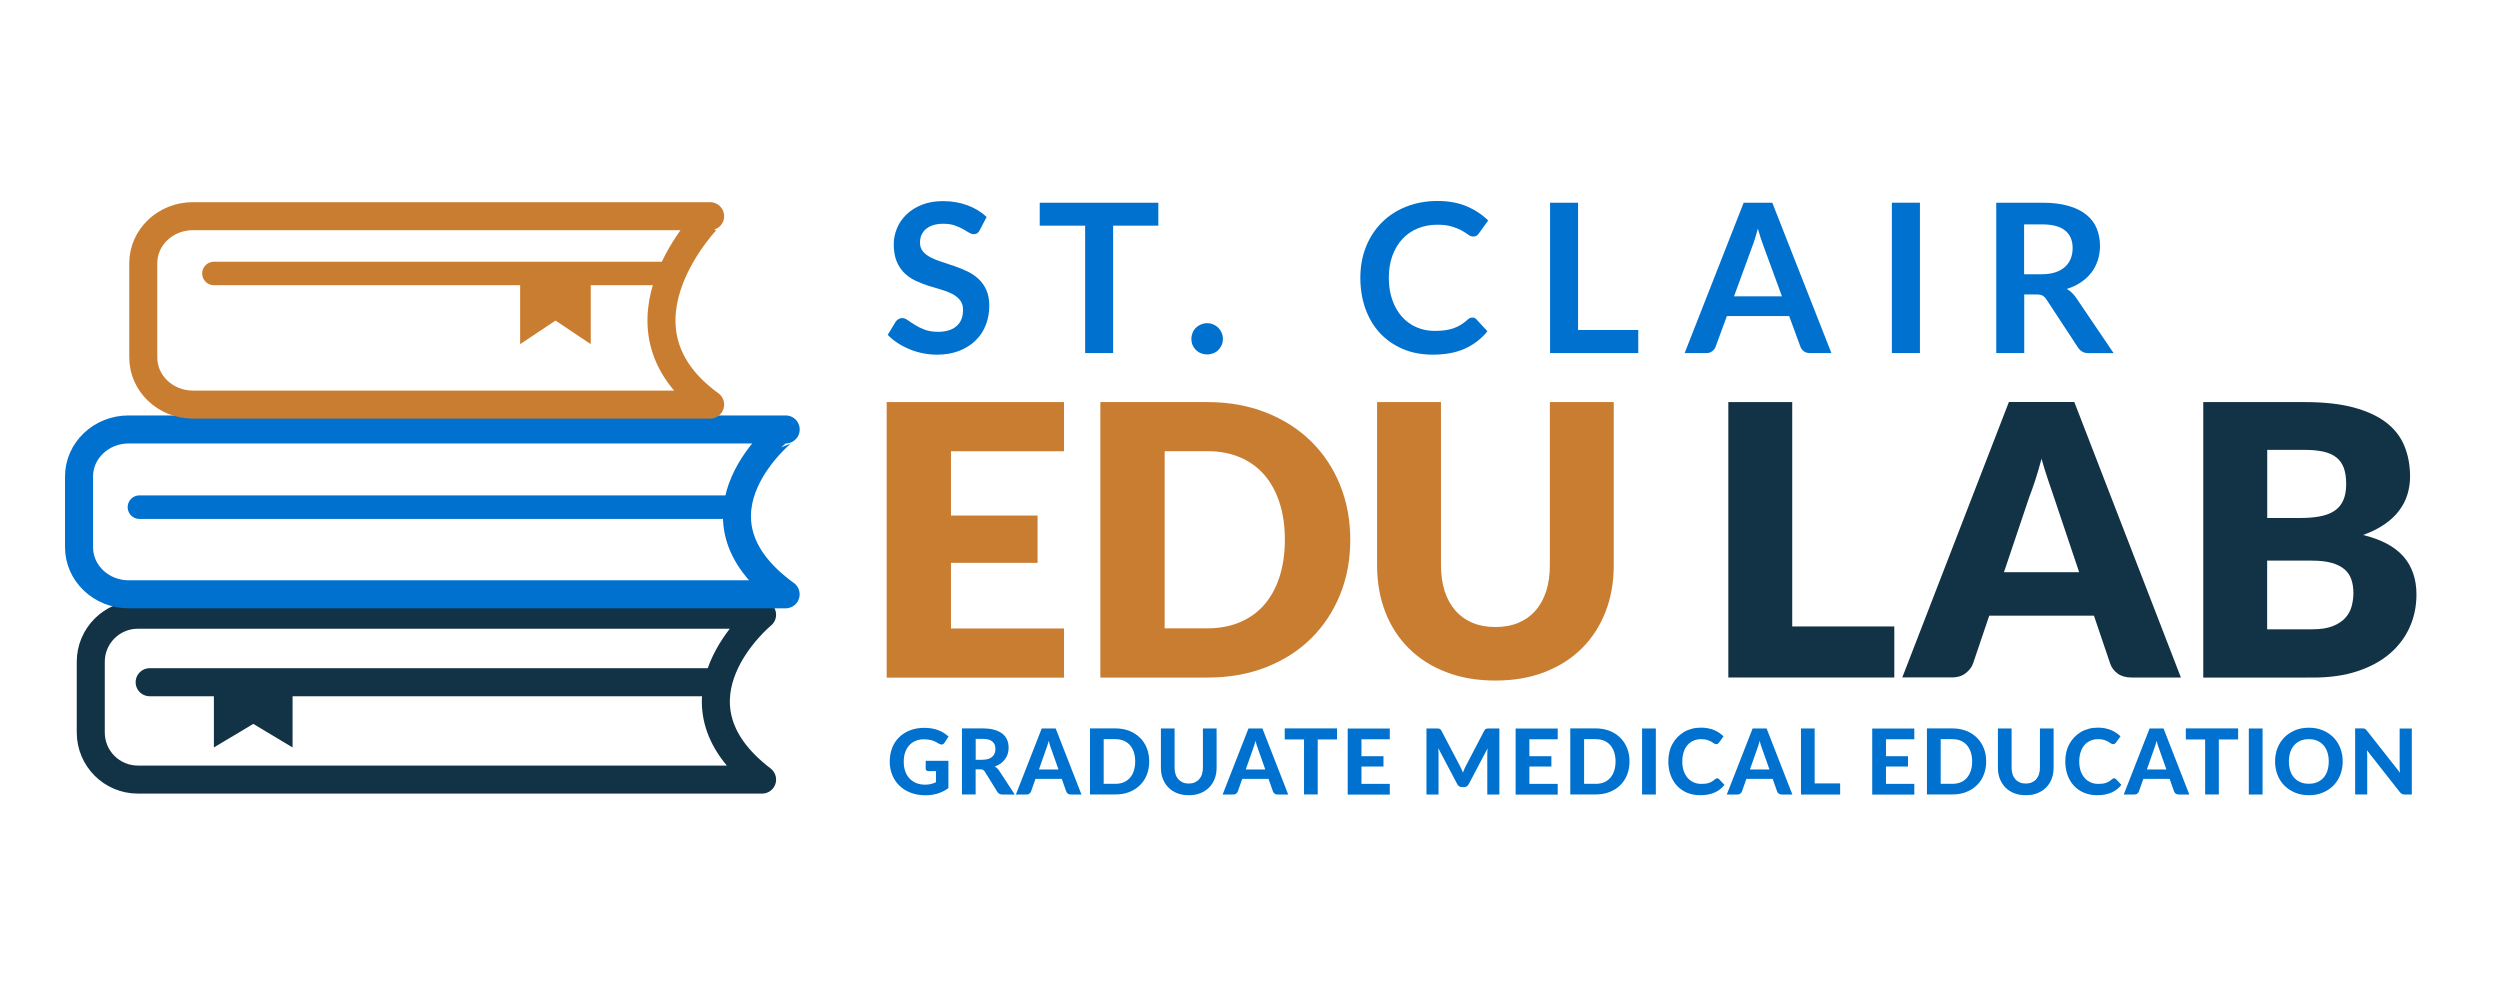 <?xml version="1.0" encoding="utf-8"?>
<!-- Generator: Adobe Illustrator 27.2.0, SVG Export Plug-In . SVG Version: 6.00 Build 0)  -->
<svg version="1.1" id="Layer_1" xmlns="http://www.w3.org/2000/svg" xmlns:xlink="http://www.w3.org/1999/xlink" x="0px" y="0px"
	 viewBox="0 0 360 144" style="enable-background:new 0 0 360 144;" xml:space="preserve">
<style type="text/css">
	.st0{fill:#C97D31;}
	.st1{fill:#123246;}
	.st2{fill:#0071CE;}
	.st3{fill:none;stroke:#123246;stroke-width:4.035;stroke-linecap:round;stroke-linejoin:round;stroke-miterlimit:10;}
	.st4{fill:none;stroke:#0071CE;stroke-width:4.035;stroke-linecap:round;stroke-linejoin:round;stroke-miterlimit:10;}
	.st5{fill:none;stroke:#C97D31;stroke-width:4.035;stroke-linecap:round;stroke-linejoin:round;stroke-miterlimit:10;}
	.st6{fill:none;stroke:#C97D31;stroke-width:3.377;stroke-linecap:round;stroke-linejoin:round;stroke-miterlimit:10;}
	.st7{fill:none;stroke:#0071CE;stroke-width:3.392;stroke-linecap:round;stroke-linejoin:round;stroke-miterlimit:10;}
</style>
<g>
	<path class="st0" d="M153.22,57.9v7.08h-16.28v9.26h12.47v6.81h-12.47v9.45h16.28v7.08h-25.54V57.9H153.22z"/>
	<path class="st0" d="M194.44,77.72c0,2.87-0.49,5.51-1.48,7.94c-0.99,2.42-2.38,4.52-4.18,6.29c-1.8,1.77-3.96,3.15-6.49,4.14
		c-2.53,0.99-5.34,1.48-8.43,1.48h-15.41V57.9h15.41c3.09,0,5.89,0.5,8.43,1.5c2.53,1,4.7,2.38,6.49,4.14
		c1.8,1.76,3.19,3.85,4.18,6.27C193.94,72.23,194.44,74.87,194.44,77.72z M185.02,77.72c0-1.96-0.25-3.73-0.76-5.31
		c-0.51-1.58-1.24-2.92-2.19-4.02c-0.95-1.1-2.12-1.94-3.5-2.53c-1.38-0.59-2.95-0.89-4.71-0.89h-6.15v25.51h6.15
		c1.76,0,3.33-0.3,4.71-0.89c1.38-0.59,2.55-1.43,3.5-2.53c0.95-1.1,1.68-2.44,2.19-4.02C184.76,81.47,185.02,79.7,185.02,77.72z"/>
	<path class="st0" d="M215.34,90.29c1.23,0,2.34-0.2,3.31-0.61c0.97-0.41,1.79-0.99,2.46-1.76c0.67-0.76,1.18-1.69,1.54-2.79
		c0.35-1.1,0.53-2.35,0.53-3.74V57.9h9.2v23.49c0,2.43-0.39,4.67-1.18,6.7c-0.79,2.03-1.92,3.78-3.39,5.25
		c-1.47,1.47-3.26,2.61-5.36,3.43c-2.11,0.82-4.47,1.23-7.11,1.23c-2.65,0-5.03-0.41-7.13-1.23c-2.11-0.82-3.89-1.96-5.36-3.43
		c-1.47-1.47-2.6-3.22-3.38-5.25c-0.78-2.03-1.17-4.26-1.17-6.7V57.9h9.2v23.47c0,1.4,0.18,2.65,0.53,3.74
		c0.35,1.1,0.87,2.03,1.54,2.8c0.67,0.77,1.49,1.36,2.46,1.77C213.01,90.09,214.11,90.29,215.34,90.29z"/>
	<path class="st1" d="M258.08,90.21h14.7v7.35h-23.9V57.9h9.2V90.21z"/>
	<path class="st1" d="M314.05,97.56h-7.13c-0.8,0-1.46-0.19-1.97-0.56c-0.52-0.37-0.88-0.85-1.08-1.43l-2.34-6.91h-15.08l-2.34,6.91
		c-0.18,0.51-0.54,0.97-1.06,1.37c-0.53,0.41-1.17,0.61-1.93,0.61h-7.19l15.35-39.66h9.42L314.05,97.56z M288.57,82.4h10.83
		l-3.65-10.86c-0.24-0.69-0.51-1.5-0.83-2.44c-0.32-0.93-0.63-1.95-0.94-3.04c-0.29,1.11-0.59,2.13-0.9,3.08
		c-0.31,0.94-0.6,1.76-0.87,2.45L288.57,82.4z"/>
	<path class="st1" d="M317.27,97.56V57.9h14.59c2.74,0,5.07,0.25,7,0.76c1.92,0.51,3.49,1.23,4.71,2.15
		c1.22,0.93,2.1,2.05,2.65,3.38c0.55,1.33,0.83,2.8,0.83,4.44c0,0.89-0.13,1.75-0.38,2.57c-0.25,0.83-0.65,1.6-1.2,2.33
		c-0.54,0.73-1.24,1.38-2.1,1.97c-0.85,0.59-1.88,1.1-3.08,1.54c2.61,0.64,4.55,1.67,5.8,3.09c1.25,1.43,1.88,3.25,1.88,5.49
		c0,1.69-0.33,3.26-0.98,4.71c-0.65,1.45-1.61,2.72-2.87,3.8c-1.26,1.08-2.82,1.92-4.67,2.53c-1.85,0.61-3.97,0.91-6.34,0.91H317.27
		z M326.47,74.59h4.79c1.02,0,1.93-0.07,2.75-0.22c0.82-0.15,1.51-0.4,2.08-0.76c0.57-0.36,1.01-0.86,1.31-1.5s0.45-1.43,0.45-2.4
		c0-0.94-0.12-1.73-0.35-2.35c-0.24-0.63-0.6-1.13-1.09-1.51c-0.49-0.38-1.11-0.65-1.86-0.82c-0.75-0.16-1.65-0.25-2.68-0.25h-5.39
		V74.59z M326.47,80.74v9.88h6.48c1.22,0,2.21-0.15,2.98-0.46c0.77-0.31,1.37-0.71,1.81-1.2c0.44-0.49,0.73-1.04,0.9-1.66
		c0.16-0.62,0.25-1.24,0.25-1.88c0-0.73-0.09-1.38-0.29-1.96c-0.19-0.58-0.52-1.07-0.98-1.47c-0.46-0.4-1.08-0.71-1.84-0.93
		c-0.76-0.22-1.72-0.33-2.89-0.33H326.47z"/>
</g>
<g>
	<path class="st2" d="M141.09,33.13c-0.11,0.22-0.24,0.37-0.38,0.46c-0.14,0.09-0.32,0.13-0.52,0.13s-0.42-0.08-0.67-0.23
		c-0.25-0.15-0.54-0.33-0.88-0.52c-0.34-0.19-0.74-0.36-1.19-0.52c-0.45-0.15-0.99-0.23-1.61-0.23c-0.56,0-1.05,0.07-1.46,0.2
		c-0.41,0.13-0.76,0.32-1.05,0.56c-0.28,0.24-0.5,0.53-0.64,0.86c-0.14,0.33-0.21,0.7-0.21,1.1c0,0.51,0.14,0.93,0.43,1.27
		c0.28,0.34,0.66,0.63,1.13,0.87c0.47,0.24,1,0.45,1.6,0.64c0.6,0.19,1.21,0.39,1.83,0.61c0.62,0.22,1.24,0.46,1.83,0.75
		c0.6,0.28,1.13,0.64,1.6,1.08c0.47,0.43,0.85,0.97,1.13,1.59c0.28,0.63,0.43,1.39,0.43,2.29c0,0.98-0.17,1.89-0.5,2.75
		c-0.33,0.85-0.82,1.6-1.47,2.23c-0.64,0.63-1.43,1.13-2.36,1.5c-0.93,0.36-1.99,0.55-3.19,0.55c-0.69,0-1.37-0.07-2.04-0.2
		c-0.67-0.13-1.31-0.33-1.92-0.58c-0.61-0.25-1.19-0.55-1.72-0.9c-0.53-0.35-1.01-0.74-1.43-1.17l1.17-1.93
		c0.11-0.14,0.24-0.26,0.4-0.35c0.15-0.09,0.33-0.14,0.52-0.14c0.25,0,0.52,0.1,0.81,0.31s0.63,0.43,1.03,0.68
		c0.39,0.25,0.86,0.48,1.39,0.68s1.18,0.31,1.92,0.31c1.15,0,2.04-0.27,2.67-0.82c0.63-0.54,0.94-1.33,0.94-2.34
		c0-0.57-0.14-1.03-0.43-1.39c-0.28-0.36-0.66-0.66-1.13-0.91c-0.47-0.24-1-0.45-1.6-0.62c-0.6-0.17-1.21-0.35-1.83-0.55
		c-0.62-0.2-1.23-0.44-1.83-0.72c-0.6-0.28-1.13-0.64-1.6-1.09c-0.47-0.45-0.85-1.01-1.13-1.68c-0.28-0.67-0.43-1.5-0.43-2.49
		c0-0.79,0.16-1.56,0.47-2.31c0.31-0.75,0.77-1.41,1.38-1.99c0.6-0.58,1.34-1.04,2.22-1.39c0.88-0.35,1.88-0.52,3.01-0.52
		c1.28,0,2.46,0.2,3.53,0.6c1.08,0.4,2,0.96,2.76,1.68L141.09,33.13z"/>
	<path class="st2" d="M166.8,29.19v3.31h-6.51v18.34h-4.03V32.5h-6.54v-3.31H166.8z"/>
	<path class="st2" d="M171.56,48.8c0-0.31,0.06-0.6,0.17-0.88c0.11-0.28,0.27-0.52,0.48-0.72c0.2-0.2,0.45-0.36,0.73-0.48
		c0.28-0.12,0.58-0.18,0.9-0.18c0.31,0,0.6,0.06,0.88,0.18c0.28,0.12,0.52,0.28,0.72,0.48c0.2,0.2,0.36,0.44,0.48,0.72
		c0.12,0.28,0.18,0.57,0.18,0.88c0,0.32-0.06,0.62-0.18,0.89c-0.12,0.27-0.28,0.51-0.48,0.71c-0.2,0.2-0.44,0.36-0.72,0.47
		c-0.28,0.11-0.57,0.17-0.88,0.17c-0.32,0-0.62-0.06-0.9-0.17c-0.28-0.11-0.52-0.27-0.73-0.47c-0.2-0.2-0.36-0.44-0.48-0.71
		C171.62,49.42,171.56,49.12,171.56,48.8z"/>
	<path class="st2" d="M212.03,45.73c0.22,0,0.41,0.08,0.57,0.25l1.59,1.72c-0.88,1.09-1.96,1.92-3.24,2.5
		c-1.28,0.58-2.82,0.87-4.62,0.87c-1.61,0-3.05-0.27-4.33-0.82c-1.28-0.55-2.38-1.31-3.29-2.29c-0.91-0.98-1.6-2.15-2.09-3.5
		c-0.48-1.36-0.73-2.84-0.73-4.45c0-1.63,0.27-3.12,0.81-4.47c0.54-1.35,1.3-2.52,2.28-3.5c0.98-0.98,2.15-1.74,3.51-2.28
		c1.36-0.54,2.87-0.82,4.51-0.82c1.61,0,3.01,0.26,4.21,0.77c1.2,0.51,2.23,1.2,3.09,2.04l-1.35,1.87
		c-0.08,0.12-0.18,0.22-0.31,0.31c-0.12,0.09-0.3,0.13-0.52,0.13c-0.23,0-0.46-0.09-0.7-0.27c-0.24-0.18-0.54-0.37-0.91-0.58
		c-0.37-0.21-0.84-0.4-1.4-0.58c-0.56-0.18-1.28-0.27-2.15-0.27c-1.02,0-1.95,0.18-2.81,0.53c-0.85,0.35-1.59,0.86-2.2,1.52
		c-0.61,0.66-1.09,1.46-1.44,2.4c-0.34,0.94-0.52,2-0.52,3.18c0,1.22,0.17,2.3,0.52,3.25c0.34,0.95,0.81,1.75,1.4,2.4
		c0.59,0.65,1.28,1.15,2.08,1.49c0.8,0.34,1.66,0.52,2.58,0.52c0.55,0,1.05-0.03,1.49-0.09c0.44-0.06,0.85-0.15,1.23-0.28
		c0.37-0.13,0.73-0.3,1.06-0.5s0.67-0.46,1-0.76c0.1-0.09,0.2-0.16,0.31-0.22C211.78,45.76,211.9,45.73,212.03,45.73z"/>
	<path class="st2" d="M227.24,47.52h8.67v3.32h-12.7V29.19h4.03V47.52z"/>
	<path class="st2" d="M263.72,50.84h-3.11c-0.35,0-0.64-0.09-0.86-0.26c-0.22-0.18-0.39-0.39-0.49-0.65l-1.62-4.42h-8.97l-1.62,4.42
		c-0.08,0.23-0.24,0.44-0.47,0.63c-0.23,0.19-0.52,0.28-0.86,0.28h-3.13l8.5-21.65h4.12L263.72,50.84z M249.7,42.67h6.9l-2.64-7.2
		c-0.12-0.32-0.25-0.7-0.4-1.13c-0.14-0.43-0.29-0.91-0.43-1.41c-0.14,0.51-0.28,0.98-0.41,1.42c-0.13,0.44-0.27,0.82-0.4,1.15
		L249.7,42.67z"/>
	<path class="st2" d="M276.47,50.84h-4.04V29.19h4.04V50.84z"/>
	<path class="st2" d="M291.49,42.38v8.46h-4.03V29.19h6.6c1.48,0,2.74,0.15,3.8,0.46c1.05,0.3,1.92,0.73,2.59,1.28
		c0.67,0.55,1.17,1.21,1.48,1.97c0.31,0.76,0.47,1.6,0.47,2.52c0,0.73-0.11,1.42-0.32,2.07c-0.22,0.65-0.52,1.24-0.93,1.77
		c-0.4,0.53-0.9,0.99-1.5,1.39c-0.59,0.4-1.27,0.72-2.03,0.96c0.51,0.29,0.95,0.7,1.32,1.24l5.42,8h-3.62
		c-0.35,0-0.65-0.07-0.89-0.21c-0.24-0.14-0.45-0.34-0.62-0.6l-4.55-6.93c-0.17-0.26-0.36-0.44-0.56-0.55
		c-0.2-0.11-0.51-0.16-0.91-0.16H291.49z M291.49,39.49H294c0.76,0,1.42-0.09,1.98-0.28c0.56-0.19,1.03-0.45,1.39-0.79
		c0.36-0.33,0.64-0.73,0.82-1.19c0.18-0.46,0.27-0.96,0.27-1.51c0-1.1-0.36-1.94-1.09-2.53c-0.72-0.59-1.83-0.88-3.32-0.88h-2.58
		V39.49z"/>
</g>
<g>
	<path class="st3" d="M109.74,112.26H19.85c-3.75,0-6.78-3.04-6.78-6.78V95.3c0-3.75,3.04-6.78,6.78-6.78h89.89
		C109.74,88.52,94.76,100.81,109.74,112.26z"/>
	<path class="st4" d="M113.13,85.58H18.52c-3.94,0-7.14-3.04-7.14-6.78V68.62c0-3.75,3.2-6.78,7.14-6.78h94.62
		C113.13,61.84,97.36,74.14,113.13,85.58z"/>
	<path class="st5" d="M102.26,58.26H27.77c-3.94,0-7.14-3.04-7.14-6.78V37.91c0-3.75,3.2-6.78,7.14-6.78h74.49
		C102.26,31.13,86.49,46.82,102.26,58.26z"/>
	<line class="st3" x1="21.55" y1="98.24" x2="102.21" y2="98.24"/>
	<line class="st6" x1="96.75" y1="39.38" x2="30.8" y2="39.38"/>
	<line class="st7" x1="106.21" y1="73.03" x2="20.08" y2="73.03"/>
	<polygon class="st0" points="74.9,49.56 79.99,46.16 85.07,49.56 85.07,39.38 74.9,39.38 	"/>
	<polygon class="st1" points="30.8,107.63 36.47,104.24 42.13,107.63 42.13,97.46 30.8,97.46 	"/>
</g>
<g>
	<path class="st2" d="M133.31,109.56h3.26v3.93c-0.49,0.35-1,0.61-1.55,0.78c-0.55,0.16-1.13,0.25-1.74,0.25
		c-0.78,0-1.49-0.12-2.12-0.36s-1.18-0.58-1.63-1.01c-0.45-0.43-0.8-0.95-1.04-1.54c-0.24-0.59-0.37-1.24-0.37-1.95
		c0-0.71,0.12-1.37,0.35-1.96c0.23-0.59,0.57-1.11,1-1.53c0.43-0.43,0.96-0.76,1.57-1s1.3-0.36,2.06-0.36c0.39,0,0.76,0.03,1.1,0.09
		c0.34,0.06,0.66,0.15,0.94,0.26c0.29,0.11,0.55,0.24,0.79,0.4s0.46,0.32,0.66,0.5l-0.57,0.88c-0.09,0.14-0.2,0.23-0.34,0.26
		c-0.14,0.03-0.29,0-0.46-0.1c-0.16-0.1-0.31-0.18-0.46-0.26c-0.15-0.08-0.31-0.14-0.48-0.2s-0.36-0.1-0.56-0.13
		c-0.2-0.03-0.43-0.05-0.69-0.05c-0.44,0-0.84,0.08-1.2,0.23c-0.36,0.15-0.66,0.37-0.91,0.65s-0.44,0.62-0.58,1.01
		c-0.14,0.39-0.2,0.83-0.2,1.32c0,0.52,0.07,0.99,0.22,1.41s0.36,0.76,0.63,1.04s0.6,0.5,0.97,0.65c0.38,0.15,0.8,0.22,1.26,0.22
		c0.31,0,0.6-0.03,0.84-0.09c0.25-0.06,0.49-0.15,0.72-0.26v-1.6h-1.07c-0.13,0-0.23-0.03-0.3-0.1c-0.07-0.07-0.11-0.15-0.11-0.26
		V109.56z"/>
	<path class="st2" d="M146.12,114.41h-1.78c-0.33,0-0.57-0.13-0.72-0.38l-1.81-2.92c-0.07-0.11-0.16-0.2-0.25-0.25
		c-0.09-0.05-0.22-0.08-0.4-0.08h-0.67v3.62h-1.97v-9.51h2.99c0.66,0,1.23,0.07,1.7,0.21c0.47,0.14,0.86,0.33,1.16,0.57
		c0.3,0.25,0.52,0.54,0.66,0.88c0.14,0.34,0.21,0.71,0.21,1.12c0,0.31-0.04,0.61-0.13,0.89c-0.09,0.28-0.22,0.54-0.39,0.77
		s-0.38,0.44-0.63,0.62c-0.25,0.18-0.53,0.32-0.85,0.43c0.13,0.07,0.24,0.15,0.35,0.25s0.21,0.22,0.29,0.35L146.12,114.41z
		 M141.51,109.4c0.32,0,0.59-0.04,0.83-0.12c0.23-0.08,0.42-0.19,0.57-0.33c0.15-0.14,0.26-0.31,0.33-0.5s0.1-0.4,0.1-0.63
		c0-0.45-0.15-0.8-0.45-1.05c-0.3-0.25-0.75-0.37-1.37-0.37h-1.02v3.01H141.51z"/>
	<path class="st2" d="M155.73,114.41h-1.53c-0.17,0-0.31-0.04-0.42-0.12c-0.11-0.08-0.19-0.18-0.24-0.31l-0.64-1.82h-3.79
		l-0.64,1.82c-0.04,0.11-0.12,0.21-0.23,0.3c-0.11,0.09-0.25,0.13-0.41,0.13h-1.54l3.72-9.51h2.01L155.73,114.41z M152.42,110.8
		l-1.03-2.91c-0.06-0.15-0.13-0.33-0.19-0.54s-0.13-0.43-0.19-0.67c-0.06,0.25-0.13,0.47-0.19,0.68c-0.07,0.21-0.13,0.39-0.19,0.54
		l-1.02,2.9H152.42z"/>
	<path class="st2" d="M165.49,109.65c0,0.69-0.12,1.33-0.35,1.92c-0.23,0.58-0.56,1.08-0.99,1.5c-0.43,0.42-0.94,0.75-1.54,0.98
		c-0.6,0.24-1.26,0.35-1.99,0.35h-3.66v-9.51h3.66c0.73,0,1.39,0.12,1.99,0.35c0.6,0.24,1.11,0.56,1.54,0.99
		c0.43,0.42,0.76,0.92,0.99,1.5C165.37,108.32,165.49,108.96,165.49,109.65z M163.47,109.65c0-0.5-0.07-0.95-0.2-1.34
		c-0.13-0.4-0.32-0.73-0.56-1.01s-0.54-0.49-0.9-0.64c-0.35-0.15-0.75-0.22-1.2-0.22h-1.68v6.43h1.68c0.45,0,0.84-0.07,1.2-0.22
		c0.35-0.15,0.65-0.36,0.9-0.64s0.43-0.62,0.56-1.01C163.4,110.6,163.47,110.15,163.47,109.65z"/>
	<path class="st2" d="M171.18,112.83c0.32,0,0.6-0.05,0.86-0.16c0.25-0.11,0.47-0.26,0.64-0.46s0.31-0.43,0.4-0.71
		c0.09-0.28,0.14-0.59,0.14-0.94v-5.66h1.97v5.66c0,0.58-0.09,1.11-0.28,1.59c-0.19,0.48-0.45,0.9-0.8,1.25
		c-0.35,0.35-0.77,0.62-1.26,0.82c-0.49,0.2-1.05,0.29-1.67,0.29s-1.18-0.1-1.67-0.29c-0.5-0.2-0.92-0.47-1.26-0.82
		c-0.35-0.35-0.61-0.77-0.8-1.25c-0.19-0.48-0.28-1.01-0.28-1.59v-5.66h1.97v5.66c0,0.35,0.05,0.66,0.14,0.94
		c0.09,0.28,0.23,0.52,0.4,0.71s0.39,0.35,0.64,0.46C170.57,112.78,170.86,112.83,171.18,112.83z"/>
	<path class="st2" d="M185.5,114.41h-1.53c-0.17,0-0.31-0.04-0.42-0.12c-0.11-0.08-0.19-0.18-0.24-0.31l-0.64-1.82h-3.79l-0.64,1.82
		c-0.04,0.11-0.12,0.21-0.23,0.3c-0.11,0.09-0.25,0.13-0.41,0.13h-1.54l3.72-9.51h2.01L185.5,114.41z M182.2,110.8l-1.03-2.91
		c-0.06-0.15-0.13-0.33-0.19-0.54s-0.13-0.43-0.19-0.67c-0.06,0.25-0.13,0.47-0.19,0.68c-0.07,0.21-0.13,0.39-0.19,0.54l-1.02,2.9
		H182.2z"/>
	<path class="st2" d="M192.53,106.48h-2.78v7.92h-1.97v-7.92H185v-1.59h7.53V106.48z"/>
	<path class="st2" d="M196.05,106.44v2.45h3.17v1.49h-3.17v2.5h4.08v1.54h-6.06v-9.51h6.06v1.54H196.05z"/>
	<path class="st2" d="M215.91,104.9v9.51h-1.74v-5.84c0-0.12,0-0.25,0.01-0.39c0.01-0.14,0.02-0.28,0.04-0.43l-2.72,5.16
		c-0.15,0.28-0.38,0.43-0.69,0.43h-0.28c-0.15,0-0.29-0.04-0.41-0.11c-0.12-0.07-0.21-0.18-0.28-0.32l-2.73-5.18
		c0.01,0.15,0.02,0.3,0.03,0.44c0.01,0.14,0.01,0.27,0.01,0.4v5.84h-1.74v-9.51h1.5c0.08,0,0.16,0,0.22,0.01
		c0.07,0,0.12,0.02,0.17,0.04c0.05,0.02,0.1,0.05,0.14,0.09c0.04,0.04,0.08,0.1,0.12,0.17l2.66,5.07c0.08,0.15,0.16,0.31,0.23,0.47
		c0.07,0.16,0.14,0.33,0.21,0.5c0.07-0.17,0.13-0.35,0.21-0.51s0.15-0.33,0.23-0.48l2.64-5.05c0.04-0.07,0.08-0.13,0.12-0.17
		c0.04-0.04,0.09-0.07,0.14-0.09c0.05-0.02,0.11-0.03,0.17-0.04c0.06,0,0.14-0.01,0.23-0.01H215.91z"/>
	<path class="st2" d="M220.23,106.44v2.45h3.17v1.49h-3.17v2.5h4.08v1.54h-6.06v-9.51h6.06v1.54H220.23z"/>
	<path class="st2" d="M234.65,109.65c0,0.69-0.12,1.33-0.35,1.92c-0.23,0.58-0.56,1.08-0.99,1.5c-0.43,0.42-0.94,0.75-1.54,0.98
		c-0.6,0.24-1.26,0.35-1.99,0.35h-3.66v-9.51h3.66c0.73,0,1.39,0.12,1.99,0.35s1.11,0.56,1.54,0.99c0.43,0.42,0.76,0.92,0.99,1.5
		C234.54,108.32,234.65,108.96,234.65,109.65z M232.64,109.65c0-0.5-0.07-0.95-0.2-1.34s-0.32-0.73-0.56-1.01s-0.54-0.49-0.89-0.64
		c-0.35-0.15-0.75-0.22-1.2-0.22h-1.68v6.43h1.68c0.45,0,0.84-0.07,1.2-0.22c0.35-0.15,0.65-0.36,0.89-0.64s0.43-0.62,0.56-1.01
		C232.57,110.6,232.64,110.15,232.64,109.65z"/>
	<path class="st2" d="M238.44,114.41h-1.98v-9.51h1.98V114.41z"/>
	<path class="st2" d="M247.26,112.07c0.11,0,0.2,0.04,0.28,0.12l0.78,0.83c-0.38,0.49-0.86,0.86-1.43,1.11
		c-0.57,0.25-1.25,0.38-2.04,0.38c-0.71,0-1.35-0.12-1.92-0.36s-1.05-0.58-1.45-1.01s-0.7-0.95-0.92-1.54
		c-0.21-0.59-0.32-1.24-0.32-1.95c0-0.47,0.05-0.92,0.15-1.35c0.1-0.43,0.25-0.82,0.45-1.18c0.2-0.36,0.43-0.68,0.71-0.97
		c0.28-0.29,0.59-0.53,0.94-0.74s0.73-0.36,1.14-0.47c0.41-0.11,0.85-0.16,1.32-0.16c0.35,0,0.68,0.03,0.99,0.09s0.6,0.15,0.88,0.26
		s0.52,0.24,0.75,0.4s0.44,0.32,0.62,0.51l-0.66,0.9c-0.04,0.06-0.09,0.11-0.15,0.15c-0.06,0.04-0.14,0.07-0.25,0.07
		c-0.11,0-0.21-0.04-0.32-0.11s-0.24-0.16-0.39-0.25s-0.35-0.17-0.58-0.25c-0.23-0.07-0.53-0.11-0.89-0.11
		c-0.4,0-0.76,0.07-1.09,0.22s-0.62,0.35-0.86,0.63s-0.42,0.61-0.55,1.01c-0.13,0.4-0.2,0.85-0.2,1.36c0,0.51,0.07,0.97,0.21,1.37
		c0.14,0.4,0.34,0.74,0.58,1.01c0.25,0.28,0.54,0.48,0.87,0.63c0.33,0.14,0.68,0.21,1.06,0.21c0.22,0,0.43-0.01,0.61-0.03
		c0.18-0.02,0.35-0.06,0.5-0.11s0.3-0.12,0.44-0.2s0.28-0.19,0.42-0.31c0.05-0.04,0.1-0.07,0.15-0.1
		C247.14,112.08,247.2,112.07,247.26,112.07z"/>
	<path class="st2" d="M258.1,114.41h-1.53c-0.17,0-0.31-0.04-0.42-0.12c-0.11-0.08-0.19-0.18-0.24-0.31l-0.64-1.82h-3.79l-0.64,1.82
		c-0.04,0.11-0.12,0.21-0.23,0.3c-0.11,0.09-0.25,0.13-0.41,0.13h-1.54l3.72-9.51h2.01L258.1,114.41z M254.8,110.8l-1.03-2.91
		c-0.06-0.15-0.13-0.33-0.19-0.54s-0.13-0.43-0.19-0.67c-0.06,0.25-0.13,0.47-0.19,0.68c-0.07,0.21-0.13,0.39-0.19,0.54l-1.02,2.9
		H254.8z"/>
	<path class="st2" d="M264.98,112.81v1.6h-5.64v-9.51h1.97v7.91H264.98z"/>
	<path class="st2" d="M271.58,106.44v2.45h3.17v1.49h-3.17v2.5h4.08v1.54h-6.06v-9.51h6.06v1.54H271.58z"/>
	<path class="st2" d="M286.01,109.65c0,0.69-0.12,1.33-0.35,1.92c-0.23,0.58-0.56,1.08-0.99,1.5c-0.43,0.42-0.94,0.75-1.54,0.98
		c-0.6,0.24-1.26,0.35-1.99,0.35h-3.66v-9.51h3.66c0.73,0,1.39,0.12,1.99,0.35s1.11,0.56,1.54,0.99c0.43,0.42,0.76,0.92,0.99,1.5
		C285.9,108.32,286.01,108.96,286.01,109.65z M283.99,109.65c0-0.5-0.07-0.95-0.2-1.34s-0.32-0.73-0.56-1.01s-0.54-0.49-0.89-0.64
		c-0.35-0.15-0.75-0.22-1.2-0.22h-1.68v6.43h1.68c0.45,0,0.84-0.07,1.2-0.22c0.35-0.15,0.65-0.36,0.89-0.64s0.43-0.62,0.56-1.01
		C283.93,110.6,283.99,110.15,283.99,109.65z"/>
	<path class="st2" d="M291.71,112.83c0.32,0,0.61-0.05,0.86-0.16c0.25-0.11,0.47-0.26,0.64-0.46c0.17-0.2,0.31-0.43,0.4-0.71
		c0.09-0.28,0.14-0.59,0.14-0.94v-5.66h1.97v5.66c0,0.58-0.09,1.11-0.28,1.59c-0.19,0.48-0.45,0.9-0.8,1.25
		c-0.35,0.35-0.76,0.62-1.26,0.82c-0.49,0.2-1.05,0.29-1.67,0.29c-0.62,0-1.18-0.1-1.67-0.29c-0.5-0.2-0.92-0.47-1.26-0.82
		c-0.34-0.35-0.61-0.77-0.8-1.25c-0.19-0.48-0.28-1.01-0.28-1.59v-5.66h1.97v5.66c0,0.35,0.05,0.66,0.14,0.94
		c0.09,0.28,0.23,0.52,0.4,0.71c0.17,0.2,0.39,0.35,0.64,0.46C291.1,112.78,291.39,112.83,291.71,112.83z"/>
	<path class="st2" d="M304.42,112.07c0.11,0,0.2,0.04,0.28,0.12l0.78,0.83c-0.38,0.49-0.86,0.86-1.43,1.11
		c-0.57,0.25-1.25,0.38-2.04,0.38c-0.71,0-1.35-0.12-1.92-0.36s-1.05-0.58-1.45-1.01s-0.7-0.95-0.92-1.54
		c-0.21-0.59-0.32-1.24-0.32-1.95c0-0.47,0.05-0.92,0.15-1.35c0.1-0.43,0.25-0.82,0.45-1.18c0.2-0.36,0.43-0.68,0.71-0.97
		c0.28-0.29,0.59-0.53,0.94-0.74s0.73-0.36,1.14-0.47c0.41-0.11,0.85-0.16,1.32-0.16c0.35,0,0.68,0.03,0.99,0.09s0.6,0.15,0.88,0.26
		s0.52,0.24,0.75,0.4s0.44,0.32,0.62,0.51l-0.66,0.9c-0.04,0.06-0.09,0.11-0.15,0.15c-0.06,0.04-0.14,0.07-0.25,0.07
		c-0.11,0-0.21-0.04-0.32-0.11s-0.24-0.16-0.39-0.25s-0.35-0.17-0.58-0.25c-0.23-0.07-0.53-0.11-0.89-0.11
		c-0.4,0-0.76,0.07-1.09,0.22s-0.62,0.35-0.86,0.63s-0.42,0.61-0.55,1.01c-0.13,0.4-0.2,0.85-0.2,1.36c0,0.51,0.07,0.97,0.21,1.37
		c0.14,0.4,0.34,0.74,0.58,1.01c0.25,0.28,0.54,0.48,0.87,0.63c0.33,0.14,0.68,0.21,1.06,0.21c0.22,0,0.43-0.01,0.61-0.03
		c0.18-0.02,0.35-0.06,0.5-0.11s0.3-0.12,0.44-0.2s0.28-0.19,0.42-0.31c0.05-0.04,0.1-0.07,0.15-0.1
		C304.3,112.08,304.36,112.07,304.42,112.07z"/>
	<path class="st2" d="M315.26,114.41h-1.53c-0.17,0-0.31-0.04-0.42-0.12c-0.11-0.08-0.19-0.18-0.24-0.31l-0.64-1.82h-3.79
		l-0.64,1.82c-0.04,0.11-0.12,0.21-0.23,0.3c-0.11,0.09-0.25,0.13-0.41,0.13h-1.54l3.72-9.51h2.01L315.26,114.41z M311.96,110.8
		l-1.03-2.91c-0.06-0.15-0.13-0.33-0.19-0.54s-0.13-0.43-0.19-0.67c-0.06,0.25-0.13,0.47-0.19,0.68c-0.07,0.21-0.13,0.39-0.19,0.54
		l-1.02,2.9H311.96z"/>
	<path class="st2" d="M322.29,106.48h-2.78v7.92h-1.97v-7.92h-2.78v-1.59h7.53V106.48z"/>
	<path class="st2" d="M325.81,114.41h-1.98v-9.51h1.98V114.41z"/>
	<path class="st2" d="M337.35,109.65c0,0.69-0.12,1.34-0.35,1.93c-0.23,0.59-0.56,1.11-0.99,1.54c-0.43,0.43-0.94,0.77-1.54,1.02
		s-1.26,0.37-1.99,0.37c-0.73,0-1.39-0.12-1.99-0.37s-1.11-0.59-1.54-1.02c-0.43-0.43-0.76-0.95-0.99-1.54
		c-0.23-0.59-0.35-1.24-0.35-1.93c0-0.7,0.12-1.34,0.35-1.93c0.23-0.59,0.56-1.1,0.99-1.54c0.43-0.43,0.94-0.77,1.54-1.02
		c0.6-0.25,1.26-0.37,1.99-0.37c0.73,0,1.39,0.12,1.99,0.37c0.6,0.25,1.11,0.59,1.54,1.02c0.43,0.44,0.76,0.95,0.99,1.54
		C337.23,108.32,337.35,108.96,337.35,109.65z M335.34,109.65c0-0.5-0.07-0.95-0.2-1.34s-0.32-0.73-0.57-1.01
		c-0.25-0.28-0.55-0.49-0.9-0.64c-0.35-0.15-0.75-0.22-1.2-0.22c-0.45,0-0.85,0.07-1.2,0.22c-0.35,0.15-0.65,0.36-0.9,0.64
		c-0.25,0.28-0.44,0.61-0.57,1.01s-0.2,0.84-0.2,1.34c0,0.5,0.07,0.95,0.2,1.35s0.32,0.73,0.57,1.01c0.25,0.27,0.55,0.49,0.9,0.63
		c0.35,0.15,0.75,0.22,1.2,0.22c0.45,0,0.84-0.07,1.2-0.22c0.35-0.15,0.65-0.36,0.9-0.63c0.25-0.28,0.44-0.61,0.57-1.01
		S335.34,110.15,335.34,109.65z"/>
	<path class="st2" d="M347.3,104.9v9.51h-1.02c-0.15,0-0.28-0.03-0.39-0.08c-0.1-0.05-0.21-0.14-0.31-0.26l-4.74-6.03
		c0.01,0.15,0.02,0.3,0.03,0.45c0.01,0.15,0.01,0.29,0.01,0.41v5.5h-1.74v-9.51h1.04c0.08,0,0.15,0,0.21,0.01
		c0.06,0.01,0.11,0.02,0.16,0.05c0.05,0.02,0.09,0.06,0.14,0.1c0.04,0.04,0.09,0.09,0.14,0.16l4.77,6.06
		c-0.02-0.17-0.03-0.33-0.04-0.48s-0.01-0.3-0.01-0.44v-5.44H347.3z"/>
</g>
</svg>
